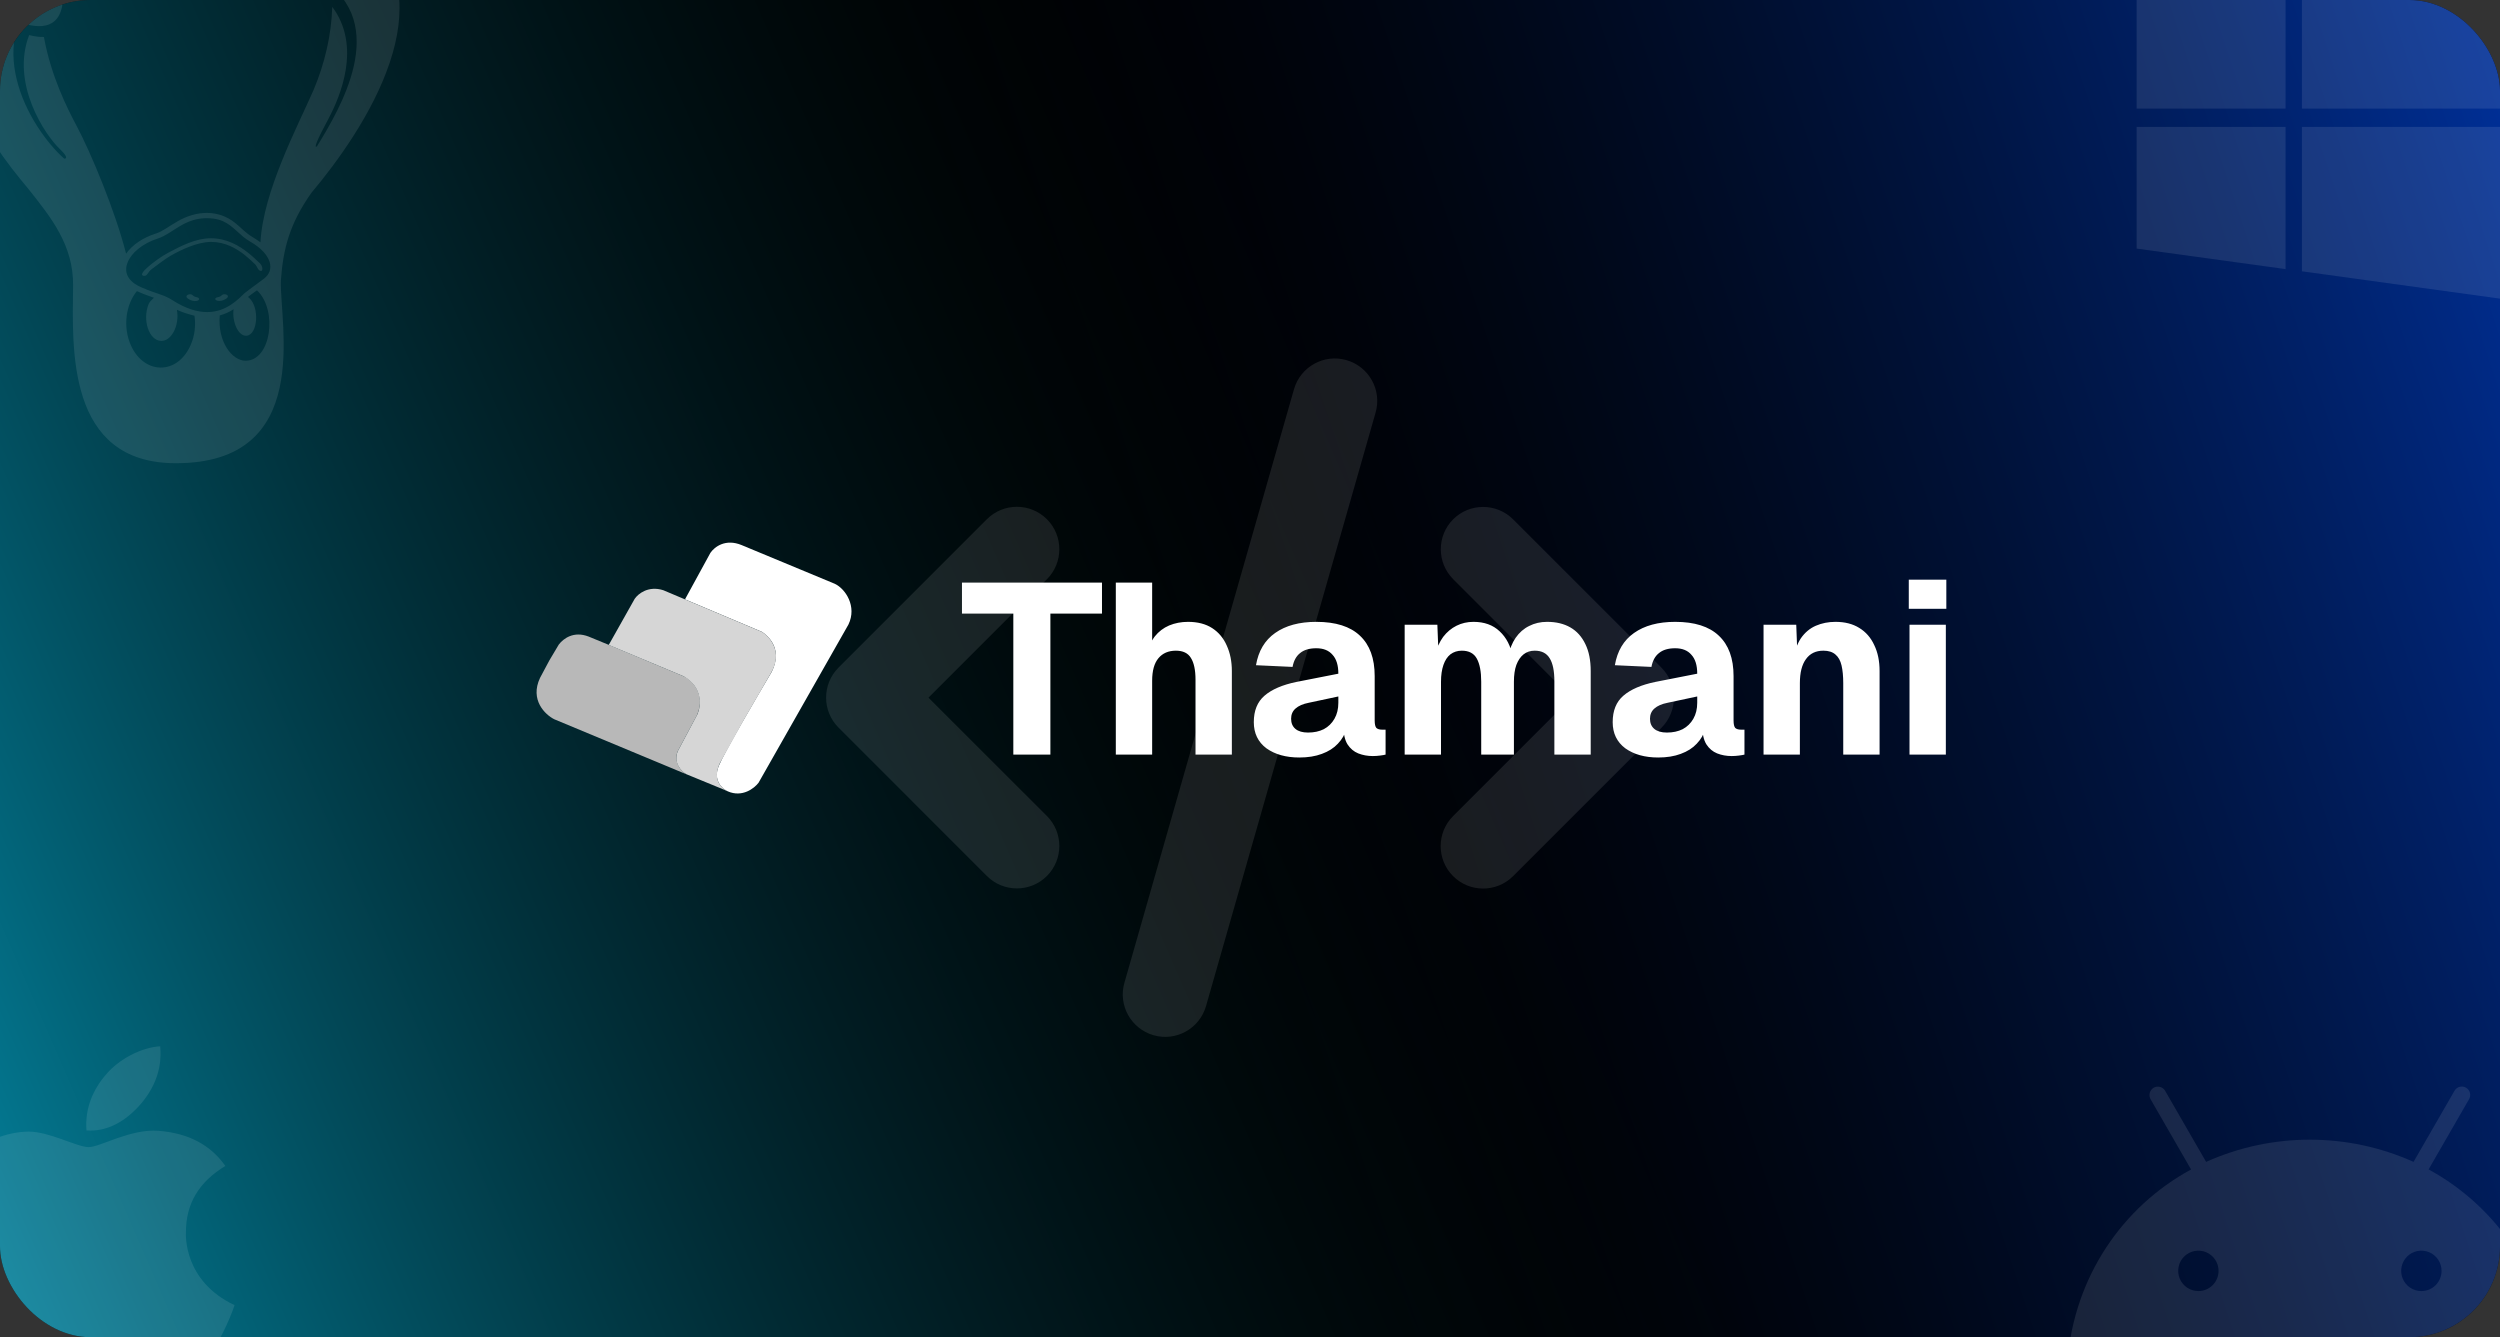 <svg width="2064" height="1104" viewBox="0 0 2064 1104" fill="none" xmlns="http://www.w3.org/2000/svg">
<rect x="0" y="0" width="2064" height="1104" fill="#333333" stroke="none"/>
<g clip-path="url(#clip0_107_36)">
<rect width="2064" height="1104" rx="75" fill="black"/>
<rect width="2064" height="1104" rx="75" fill="url(#paint0_linear_107_36)"/>
<g clip-path="url(#clip1_107_36)">
<rect width="2064" height="1104" rx="75" fill="url(#paint1_linear_107_36)"/>
<path d="M1764 -12.228L1886.95 -29.177V89.667H1764V-12.228ZM1764 205.228L1886.95 222.177V104.807H1764V205.228ZM1900.47 223.986L2064 246.562V104.807H1900.47V223.986ZM1900.47 -30.986V89.667H2064V-53.562L1900.47 -30.986Z" fill="white" fill-opacity="0.1"/>
<path d="M1999.08 1065.91C1995.79 1065.91 1992.56 1064.94 1989.82 1063.1C1987.08 1061.27 1984.95 1058.66 1983.69 1055.61C1982.42 1052.56 1982.09 1049.21 1982.74 1045.97C1983.38 1042.73 1984.97 1039.76 1987.3 1037.43C1989.63 1035.09 1992.6 1033.5 1995.83 1032.86C1999.06 1032.22 2002.42 1032.55 2005.46 1033.81C2008.51 1035.07 2011.11 1037.21 2012.94 1039.96C2014.77 1042.7 2015.75 1045.93 2015.75 1049.23C2015.75 1053.65 2013.99 1057.9 2010.87 1061.03C2007.74 1064.16 2003.5 1065.91 1999.08 1065.91ZM1814.99 1065.91C1811.69 1065.91 1808.47 1064.94 1805.73 1063.1C1802.99 1061.27 1800.85 1058.66 1799.59 1055.61C1798.33 1052.56 1798 1049.21 1798.64 1045.97C1799.28 1042.73 1800.87 1039.76 1803.2 1037.43C1805.53 1035.09 1808.5 1033.5 1811.73 1032.86C1814.97 1032.22 1818.32 1032.55 1821.36 1033.81C1824.41 1035.07 1827.01 1037.21 1828.84 1039.96C1830.68 1042.7 1831.65 1045.93 1831.65 1049.23C1831.65 1053.65 1829.9 1057.9 1826.77 1061.03C1823.65 1064.16 1819.41 1065.91 1814.99 1065.91ZM2005.06 965.442L2038.32 907.731C2038.82 906.94 2039.16 906.055 2039.31 905.129C2039.46 904.204 2039.43 903.258 2039.2 902.347C2038.98 901.436 2038.58 900.58 2038.01 899.829C2037.45 899.079 2036.75 898.45 2035.93 897.981C2035.12 897.512 2034.23 897.212 2033.3 897.099C2032.37 896.986 2031.42 897.062 2030.52 897.323C2029.62 897.584 2028.79 898.025 2028.06 898.619C2027.34 899.213 2026.74 899.947 2026.31 900.778L1992.62 959.254C1965.7 947.161 1936.51 940.909 1907 940.909C1877.49 940.909 1848.3 947.161 1821.37 959.254L1787.69 900.848C1787.26 900.017 1786.66 899.282 1785.94 898.688C1785.21 898.095 1784.38 897.654 1783.48 897.393C1782.58 897.131 1781.63 897.055 1780.7 897.168C1779.77 897.281 1778.88 897.581 1778.07 898.051C1777.25 898.52 1776.55 899.149 1775.99 899.899C1775.42 900.649 1775.02 901.505 1774.8 902.416C1774.57 903.327 1774.54 904.274 1774.69 905.199C1774.84 906.124 1775.18 907.009 1775.68 907.801L1808.94 965.512C1751.79 996.592 1712.69 1054.58 1707 1123H2107C2101.31 1054.51 2062.21 996.592 2004.99 965.442" fill="white" fill-opacity="0.1"/>
<path d="M153.487 1017.76C153.357 993.891 164.164 975.875 186.039 962.607C173.8 945.111 155.31 935.486 130.896 933.599C107.784 931.778 82.524 947.062 73.279 947.062C63.513 947.062 41.117 934.25 23.539 934.25C-12.789 934.835 -51.395 963.192 -51.395 1020.88C-51.395 1037.92 -48.27 1055.53 -42.02 1073.69C-33.687 1097.56 -3.609 1156.1 27.771 1155.12C44.177 1154.73 55.766 1143.48 77.12 1143.48C97.823 1143.48 108.565 1155.12 126.86 1155.12C158.5 1154.67 185.714 1101.47 193.657 1077.53C151.209 1057.56 153.487 1019 153.487 1017.76ZM116.638 910.966C134.412 889.893 132.784 870.707 132.263 863.812C116.573 864.723 98.409 874.479 88.058 886.511C76.664 899.389 69.959 915.323 71.391 933.274C88.383 934.575 103.878 925.86 116.638 910.966Z" fill="white" fill-opacity="0.1"/>
<g clip-path="url(#clip2_107_36)">
<path d="M1111.62 297.312C1093.03 291.953 1073.67 302.781 1068.31 321.375L928.313 811.375C922.953 829.969 933.781 849.328 952.375 854.687C970.969 860.047 990.328 849.219 995.687 830.625L1135.69 340.625C1141.05 322.031 1130.22 302.672 1111.62 297.312ZM1199.78 428.672C1186.11 442.344 1186.11 464.547 1199.78 478.219L1297.45 576L1199.67 673.781C1186 687.453 1186 709.656 1199.67 723.328C1213.34 737 1235.55 737 1249.22 723.328L1371.72 600.828C1385.39 587.156 1385.39 564.953 1371.72 551.281L1249.22 428.781C1235.55 415.109 1213.34 415.109 1199.67 428.781L1199.78 428.672ZM864.328 428.672C850.656 415 828.453 415 814.781 428.672L692.281 551.172C678.609 564.844 678.609 587.047 692.281 600.719L814.781 723.219C828.453 736.891 850.656 736.891 864.328 723.219C878 709.547 878 687.344 864.328 673.672L766.547 576L864.328 478.219C878 464.547 878 442.344 864.328 428.672Z" fill="white" fill-opacity="0.1"/>
</g>
</g>
<g clip-path="url(#clip3_107_36)">
<path d="M160.572 244.817C159.456 244.259 158.563 242.92 157.224 242.92C155.996 242.92 154.099 243.366 153.987 244.594C153.764 246.156 156.108 247.161 157.558 247.83C159.456 248.612 161.911 248.946 163.697 247.942C164.143 247.719 164.59 247.161 164.366 246.714C164.032 245.263 161.799 245.487 160.572 244.817ZM185.014 242.92C183.675 242.92 182.782 244.259 181.666 244.817C180.438 245.487 178.206 245.263 177.759 246.603C177.536 247.049 177.983 247.607 178.429 247.83C180.215 248.835 182.67 248.5 184.567 247.719C186.018 247.049 188.362 246.045 188.139 244.482C188.027 243.366 186.13 242.808 185.014 242.92ZM-61.75 -68.241C-57.732 -63.777 -55.834 -55.295 -53.714 -46.255C-51.705 -37.214 -49.361 -27.505 -41.995 -21.255C-40.544 -20.027 -39.093 -18.911 -37.531 -18.018C-36.08 -17.125 -34.517 -16.344 -32.955 -15.786C-43.223 14.683 -39.205 45.04 -28.826 72.496C-16.102 106.089 6.108 135.442 23.072 155.531C42.157 179.527 60.683 202.295 60.349 235.888C59.791 287.116 54.657 382.317 144.947 382.429C259.233 382.652 230.661 267.027 231.889 231.536C233.786 205.42 239.032 184.884 257 159.326C278.094 134.214 307.782 93.701 321.844 51.402C328.541 31.424 331.666 11.112 328.764 -8.085C336.018 -14.558 341.487 -24.491 347.291 -30.63C351.978 -35.429 358.786 -37.214 366.264 -39.893C373.741 -42.571 381.889 -46.589 386.911 -56.076C389.255 -60.429 390.036 -65.116 390.036 -69.915C390.036 -74.268 389.366 -78.732 388.697 -83.085C387.358 -92.125 385.907 -100.607 387.804 -106.299C393.608 -122.371 394.389 -133.531 390.259 -141.679C386.018 -149.826 377.536 -153.397 367.826 -155.406C348.518 -159.424 322.291 -158.42 301.643 -169.357C279.545 -180.964 257.112 -185.094 239.255 -180.964C226.308 -178.062 215.706 -170.25 210.349 -158.42C196.398 -158.308 180.996 -152.393 156.442 -151.054C139.813 -149.714 118.942 -156.969 94.947 -155.629C94.277 -158.196 93.384 -160.763 92.157 -163.107V-163.219C82.893 -181.857 65.594 -190.339 47.179 -188.888C28.652 -187.437 9.121 -176.612 -6.727 -157.75C-21.906 -139.446 -46.906 -131.857 -63.535 -121.812C-71.794 -116.79 -78.491 -110.54 -79.049 -101.388C-79.495 -92.237 -74.138 -82.08 -61.75 -68.241ZM157.335 284.995C146.398 309.772 119.166 309.326 108.228 285.442C100.974 269.594 104.21 250.955 113.027 240.353C114.813 241.245 119.612 243.254 127.09 245.821C125.862 247.161 123.63 248.835 122.737 250.955C117.38 264.125 122.96 281.089 132.893 281.424C141.041 281.982 148.407 269.37 146.063 255.754C150.639 257.987 156.554 259.661 160.572 260.665C161.688 268.366 160.907 276.96 157.335 284.995ZM202.759 297.83C191.487 297.83 179.545 281.982 181.442 260.442C185.349 259.326 189.366 257.652 192.826 255.308C191.487 265.241 196.509 277.741 203.541 277.183C212.916 276.402 214.478 253.522 205.55 245.821C204.433 244.929 203.429 246.045 212.134 239.683C229.545 255.978 223.853 297.83 202.759 297.83ZM217.938 230.085C211.018 235.219 202.759 241.245 202.201 241.804C196.956 246.714 187.134 257.652 171.063 257.652C163.139 257.652 153.652 255.085 142.157 247.719C135.125 243.143 129.545 242.808 116.933 237.339C107.558 233.433 101.643 226.513 105.215 217.027C108.116 209.103 117.491 200.955 130.55 196.826C142.938 192.808 152.648 178.969 173.183 180.196C177.536 180.42 180.996 181.312 183.898 182.54C192.826 186.446 197.514 194.147 206.219 199.281C215.817 204.638 220.951 210.888 222.625 216.357C224.188 221.826 222.625 226.402 217.938 230.085ZM214.255 -142.683C217.268 -181.857 263.25 -181.076 298.295 -162.772C331.666 -145.138 374.858 -155.518 383.675 -138.33C386.353 -133.085 386.353 -124.156 380.773 -108.866V-108.643C378.094 -100.161 380.103 -90.786 381.442 -81.969C382.782 -73.263 383.451 -65.228 380.438 -59.647C376.532 -52.17 370.951 -49.491 363.92 -47.036C352.425 -42.906 350.75 -43.241 342.045 -35.987C335.907 -29.625 331.442 -21.589 326.085 -15.897C320.393 -9.759 314.925 -6.857 306.331 -8.196C297.291 -9.536 289.478 -15.786 281.889 -26.054L260.014 -65.786C249.411 -87.996 211.911 -119.804 214.255 -142.683ZM215.817 -113.777C220.393 -106.411 226.532 -98.598 231.889 -91.902C223.965 -91.902 216.041 -89.446 213.25 -81.969C210.683 -75.049 213.25 -65.339 221.509 -54.179C236.576 -33.866 264.255 -17.906 264.255 -17.906C279.322 -8.531 287.804 2.964 291.71 15.464C295.616 27.964 295.058 41.469 292.045 54.75C286.241 80.308 271.286 105.196 261.688 120.821C259.121 122.719 260.795 117.25 271.398 97.607C280.884 79.638 298.63 38.12 274.3 5.643C273.63 28.745 268.161 52.295 258.898 74.281C245.505 104.862 217.268 157.875 215.036 200.062C213.808 199.17 209.902 196.491 208.116 195.487C202.983 192.473 199.076 188.009 194.054 183.991C180.215 172.83 162.246 173.723 146.733 182.652C139.813 186.558 134.233 191.022 128.987 192.696C117.938 196.156 109.121 202.295 104.099 209.437C95.505 175.509 75.416 126.513 62.581 102.629C55.773 89.906 42.157 63.009 36.241 30.531C32.558 30.643 28.429 30.085 24.076 28.969C8.674 68.812 37.134 111.781 50.081 123.723C55.326 128.857 55.55 131.089 52.983 130.978C38.92 118.478 20.393 93.366 13.697 65.129C10.572 52.183 10.014 38.679 13.25 25.286C-5.053 17.696 -26.817 5.308 -21.013 -13.554C-18.558 -13.442 -17.442 -13.554 -16.326 -13.554C-19.897 -2.281 -11.973 6.089 9.121 15.576C30.996 25.174 49.3 25.174 51.866 1.625C65.371 -3.063 72.291 -14.781 75.75 -28.844C78.875 -41.344 79.768 -56.411 80.661 -73.375C81.219 -81.969 84.679 -93.464 88.25 -105.741C124.076 -131.299 173.853 -142.46 215.817 -113.777ZM-71.459 -100.942C-70.455 -119.692 -25.477 -123.152 -0.924 -152.839C13.808 -170.362 31.889 -180.071 47.737 -181.299C63.585 -182.527 77.313 -175.942 85.349 -159.759C90.594 -147.371 88.027 -133.978 84.121 -119.246C79.992 -103.397 73.853 -87.103 73.072 -73.933C72.179 -56.969 71.174 -42.125 68.384 -30.741C65.483 -19.246 61.018 -11.545 53.094 -7.192C52.759 -6.969 52.313 -6.857 51.978 -6.634C51.085 -21.366 43.831 -36.321 30.996 -39.558C16.933 -43.241 -3.267 -31.188 -11.861 -21.366C-21.906 -21.031 -29.384 -20.362 -37.084 -27.058C-48.133 -36.545 -45.008 -60.875 -56.169 -73.487C-68 -86.433 -71.794 -95.25 -71.459 -100.942ZM213.585 216.469C211.353 214.348 208.34 211.446 204.657 208.545C197.291 202.741 187.023 196.714 174.188 196.714C161.241 196.714 149.076 203.299 138.697 208.768C133.228 211.67 126.532 216.58 122.179 220.375C117.826 224.17 115.594 227.406 118.719 227.741C121.844 228.076 121.621 224.839 125.416 222.049C130.326 218.478 136.241 213.79 140.929 211.112C149.188 206.424 162.692 199.728 174.3 199.728C185.907 199.728 195.17 205.085 202.09 210.554C205.549 213.344 208.451 216.134 210.683 218.254C212.358 219.817 212.804 223.388 215.483 223.723C217.045 223.835 217.491 219.594 213.585 216.469Z" fill="white" fill-opacity="0.1"/>
</g>
<path d="M836.6 623V506.6H794.2V481H909.8V506.6H867.2V623H836.6ZM921.216 623V481H951.216V540.8H947.216C948.282 534.533 950.349 529.4 953.416 525.4C956.616 521.4 960.549 518.4 965.216 516.4C970.016 514.4 975.216 513.4 980.816 513.4C988.816 513.4 995.482 515.133 1000.82 518.6C1006.15 522.067 1010.15 526.867 1012.82 533C1015.62 539.133 1017.02 546.133 1017.02 554V623H987.016V561.2C987.016 553.2 985.749 547.2 983.216 543.2C980.816 539.2 976.682 537.2 970.816 537.2C964.682 537.2 959.882 539.267 956.416 543.4C952.949 547.533 951.216 553.733 951.216 562V623H921.216ZM1072.74 625.4C1061.68 625.4 1052.61 622.867 1045.54 617.8C1038.61 612.6 1035.14 605.4 1035.14 596.2C1035.14 586.733 1038.08 579.467 1043.94 574.4C1049.94 569.2 1058.74 565.4 1070.34 563L1104.94 556.2C1104.94 549.267 1103.34 544.067 1100.14 540.6C1097.08 537 1092.61 535.2 1086.74 535.2C1081.01 535.2 1076.54 536.533 1073.34 539.2C1070.14 541.733 1068.08 545.533 1067.14 550.6L1036.94 549.2C1038.94 537.467 1044.21 528.6 1052.74 522.6C1061.41 516.467 1072.74 513.4 1086.74 513.4C1102.74 513.4 1114.74 517.2 1122.74 524.8C1130.88 532.4 1134.94 543.533 1134.94 558.2V594.8C1134.94 597.867 1135.41 599.933 1136.34 601C1137.41 601.933 1138.94 602.4 1140.94 602.4H1143.94V623C1143.01 623.267 1141.48 623.533 1139.34 623.8C1137.34 624.067 1135.34 624.2 1133.34 624.2C1129.08 624.2 1125.08 623.467 1121.34 622C1117.74 620.533 1114.81 618.067 1112.54 614.6C1110.28 611 1109.14 605.933 1109.14 599.4L1111.74 601.4C1110.41 606.2 1108.01 610.4 1104.54 614C1101.21 617.6 1096.81 620.4 1091.34 622.4C1086.01 624.4 1079.81 625.4 1072.74 625.4ZM1079.94 604.8C1084.88 604.8 1089.21 603.867 1092.94 602C1096.68 600 1099.61 597.133 1101.74 593.4C1103.88 589.667 1104.94 585.267 1104.94 580.2V575L1080.54 580.2C1075.74 581.133 1072.08 582.733 1069.54 585C1067.14 587.133 1065.94 589.933 1065.94 593.4C1065.94 597 1067.14 599.8 1069.54 601.8C1071.94 603.8 1075.41 604.8 1079.94 604.8ZM1159.69 623V515.8H1186.69L1187.69 541.6L1184.89 540.4C1186.36 534.667 1188.56 529.8 1191.49 525.8C1194.56 521.8 1198.23 518.733 1202.49 516.6C1206.76 514.467 1211.43 513.4 1216.49 513.4C1225.43 513.4 1232.63 516 1238.09 521.2C1243.69 526.4 1247.29 533.4 1248.89 542.2L1245.09 542.4C1246.29 536.133 1248.36 530.867 1251.29 526.6C1254.36 522.2 1258.09 518.933 1262.49 516.8C1266.89 514.533 1271.83 513.4 1277.29 513.4C1284.76 513.4 1291.16 514.933 1296.49 518C1301.83 521.067 1305.96 525.667 1308.89 531.8C1311.83 537.8 1313.29 545.2 1313.29 554V623H1283.29V562.4C1283.29 554 1282.03 547.733 1279.49 543.6C1276.96 539.333 1272.83 537.2 1267.09 537.2C1263.49 537.2 1260.43 538.2 1257.89 540.2C1255.36 542.2 1253.36 545.133 1251.89 549C1250.56 552.733 1249.89 557.333 1249.89 562.8V623H1222.89V562.8C1222.89 554.533 1221.69 548.2 1219.29 543.8C1216.89 539.4 1212.76 537.2 1206.89 537.2C1203.29 537.2 1200.16 538.2 1197.49 540.2C1194.96 542.2 1193.03 545.133 1191.69 549C1190.36 552.867 1189.69 557.467 1189.69 562.8V623H1159.69ZM1369.03 625.4C1357.96 625.4 1348.9 622.867 1341.83 617.8C1334.9 612.6 1331.43 605.4 1331.43 596.2C1331.43 586.733 1334.36 579.467 1340.23 574.4C1346.23 569.2 1355.03 565.4 1366.63 563L1401.23 556.2C1401.23 549.267 1399.63 544.067 1396.43 540.6C1393.36 537 1388.9 535.2 1383.03 535.2C1377.3 535.2 1372.83 536.533 1369.63 539.2C1366.43 541.733 1364.36 545.533 1363.43 550.6L1333.23 549.2C1335.23 537.467 1340.5 528.6 1349.03 522.6C1357.7 516.467 1369.03 513.4 1383.03 513.4C1399.03 513.4 1411.03 517.2 1419.03 524.8C1427.16 532.4 1431.23 543.533 1431.23 558.2V594.8C1431.23 597.867 1431.7 599.933 1432.63 601C1433.7 601.933 1435.23 602.4 1437.23 602.4H1440.23V623C1439.3 623.267 1437.76 623.533 1435.63 623.8C1433.63 624.067 1431.63 624.2 1429.63 624.2C1425.36 624.2 1421.36 623.467 1417.63 622C1414.03 620.533 1411.1 618.067 1408.83 614.6C1406.56 611 1405.43 605.933 1405.43 599.4L1408.03 601.4C1406.7 606.2 1404.3 610.4 1400.83 614C1397.5 617.6 1393.1 620.4 1387.63 622.4C1382.3 624.4 1376.1 625.4 1369.03 625.4ZM1376.23 604.8C1381.16 604.8 1385.5 603.867 1389.23 602C1392.96 600 1395.9 597.133 1398.03 593.4C1400.16 589.667 1401.23 585.267 1401.23 580.2V575L1376.83 580.2C1372.03 581.133 1368.36 582.733 1365.83 585C1363.43 587.133 1362.23 589.933 1362.23 593.4C1362.23 597 1363.43 599.8 1365.83 601.8C1368.23 603.8 1371.7 604.8 1376.23 604.8ZM1455.98 623V515.8H1482.98L1484.18 547.2L1480.38 546.2C1481.45 538.2 1483.58 531.8 1486.78 527C1490.11 522.2 1494.25 518.733 1499.18 516.6C1504.11 514.467 1509.51 513.4 1515.38 513.4C1523.11 513.4 1529.65 515.067 1534.98 518.4C1540.45 521.733 1544.58 526.467 1547.38 532.6C1550.31 538.6 1551.78 545.733 1551.78 554V623H1521.78V564C1521.78 558.267 1521.31 553.4 1520.38 549.4C1519.45 545.4 1517.78 542.4 1515.38 540.4C1512.98 538.267 1509.65 537.2 1505.38 537.2C1499.11 537.2 1494.31 539.533 1490.98 544.2C1487.65 548.733 1485.98 555.333 1485.98 564V623H1455.98ZM1576.49 623V515.8H1606.49V623H1576.49ZM1575.89 502.6V478.6H1606.89V502.6H1575.89Z" fill="white"/>
<path d="M586.512 456.436L565.523 494.833L629.222 521.738C642.698 531.276 642.533 543.974 636.973 554.884C624.66 575.717 598.504 620.16 593.438 632.224C588.408 644.204 596.187 651.243 600.859 653.332C612.864 658.609 622.791 650.803 626.254 646.241L700.461 515.637C707.716 500.631 697.987 486.119 689.247 481.996L612.237 450.005C599.045 444.563 589.975 451.379 586.512 456.436Z" fill="white"/>
<path d="M564.415 558.347L502.741 532.457L485.921 525.531C473.652 520.782 465.143 527.18 461.351 532.127L453.6 545.155L445.85 559.666C437.275 577.872 450.082 590.008 457.558 593.801L566.064 638.985C556.5 631.894 558.149 623.319 559.468 620.351L575.464 590.338C583.214 572.364 570.187 560.82 564.415 558.347Z" fill="#B8B8B8"/>
<path d="M524.013 494.364L502.575 532.457L564.414 558.347C580.509 567.582 578.706 583.083 575.792 589.679L559.467 620.351C555.773 630.113 562.655 636.951 566.558 639.15L600.693 653.167C588.292 646.571 591.907 635.001 594.426 629.915L613.885 594.791L636.312 556.038C646.984 538.202 635.487 525.751 629.221 521.738L547.594 487.273C535.193 483.316 526.706 490.352 524.013 494.364Z" fill="#D6D6D6"/>
</g>
<defs>
<linearGradient id="paint0_linear_107_36" x1="1032" y1="1104" x2="2645.93" y2="568.743" gradientUnits="userSpaceOnUse">
<stop stop-opacity="0"/>
<stop offset="1" stop-color="#0050FF"/>
</linearGradient>
<linearGradient id="paint1_linear_107_36" x1="-305.587" y1="1357.22" x2="1315.64" y2="652.867" gradientUnits="userSpaceOnUse">
<stop stop-color="#05D3FF"/>
<stop offset="1" stop-opacity="0"/>
</linearGradient>
<clipPath id="clip0_107_36">
<rect width="2064" height="1104" rx="75" fill="white"/>
</clipPath>
<clipPath id="clip1_107_36">
<rect width="2064" height="1104" rx="75" fill="white"/>
</clipPath>
<clipPath id="clip2_107_36">
<rect width="700" height="560" fill="white" transform="translate(682 296)"/>
</clipPath>
<clipPath id="clip3_107_36">
<rect width="500" height="571.429" fill="white" transform="matrix(-1 0 0 -1 407 382.428)"/>
</clipPath>
</defs>
</svg>
